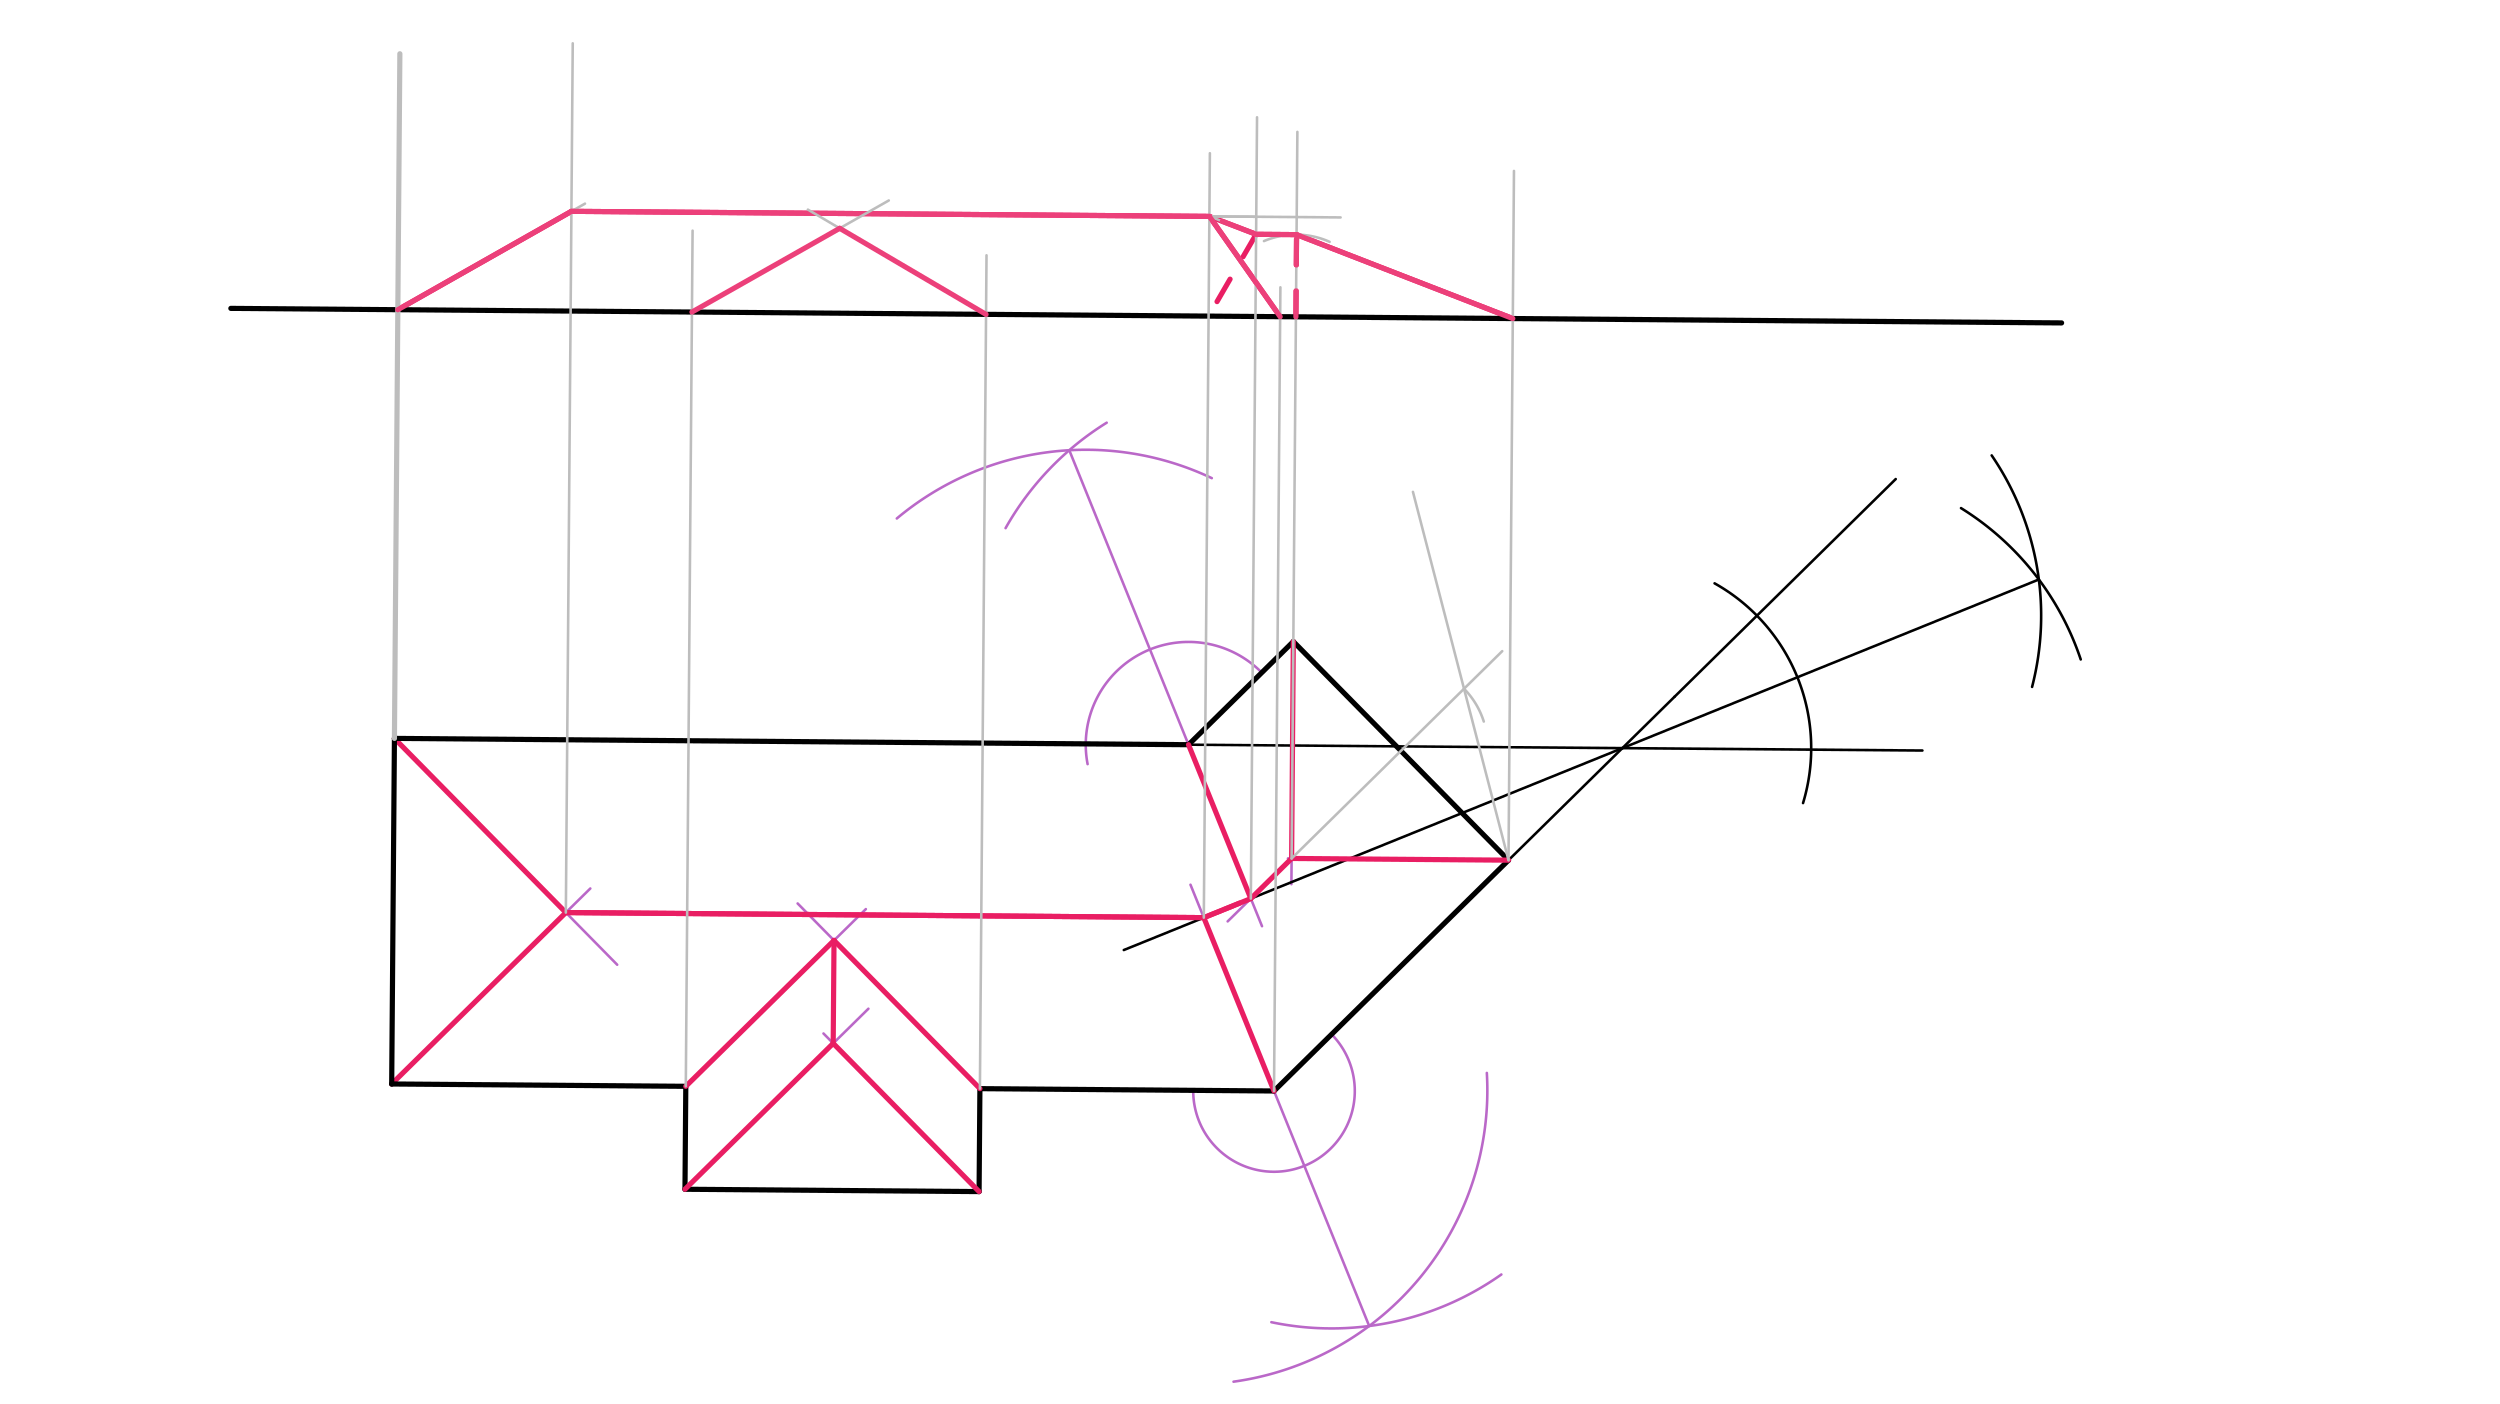 <svg xmlns="http://www.w3.org/2000/svg" class="svg--816" height="100%" preserveAspectRatio="xMidYMid meet" viewBox="0 0 963.78 541.417" width="100%"><defs><marker id="marker-arrow" markerHeight="16" markerUnits="userSpaceOnUse" markerWidth="24" orient="auto-start-reverse" refX="24" refY="4" viewBox="0 0 24 8"><path d="M 0 0 L 24 4 L 0 8 z" stroke="inherit"></path></marker></defs><g class="aux-layer--949"><g class="element--733"><line stroke="#BA68C8" stroke-dasharray="none" stroke-linecap="round" stroke-width="1" x1="152.057" x2="209.638" y1="284.663" y2="343.165"></line></g><g class="element--733"><line stroke="#BA68C8" stroke-dasharray="none" stroke-linecap="round" stroke-width="1" x1="209.638" x2="237.93" y1="343.165" y2="371.91"></line></g><g class="element--733"><line stroke="#BA68C8" stroke-dasharray="none" stroke-linecap="round" stroke-width="1" x1="151" x2="227.566" y1="417.887" y2="342.527"></line></g><g class="element--733"><line stroke="#BA68C8" stroke-dasharray="none" stroke-linecap="round" stroke-width="1" x1="218.141" x2="336.017" y1="351.804" y2="352.74"></line></g><g class="element--733"><line stroke="#BA68C8" stroke-dasharray="none" stroke-linecap="round" stroke-width="1" x1="264.382" x2="312.54" y1="418.787" y2="371.388"></line></g><g class="element--733"><line stroke="#BA68C8" stroke-dasharray="none" stroke-linecap="round" stroke-width="1" x1="264.067" x2="334.776" y1="458.471" y2="388.876"></line></g><g class="element--733"><line stroke="#BA68C8" stroke-dasharray="none" stroke-linecap="round" stroke-width="1" x1="377.45" x2="317.467" y1="459.371" y2="398.428"></line></g><g class="element--733"><line stroke="#BA68C8" stroke-dasharray="none" stroke-linecap="round" stroke-width="1" x1="377.765" x2="328.054" y1="419.687" y2="369.181"></line></g><g class="element--733"><line stroke="#BA68C8" stroke-dasharray="none" stroke-linecap="round" stroke-width="1" x1="328.054" x2="307.501" y1="369.181" y2="348.3"></line></g><g class="element--733"><line stroke="#BA68C8" stroke-dasharray="none" stroke-linecap="round" stroke-width="1" x1="312.54" x2="333.788" y1="371.388" y2="350.475"></line></g><g class="element--733"><line stroke="#BA68C8" stroke-dasharray="none" stroke-linecap="round" stroke-width="1" x1="321.208" x2="321.523" y1="402.23" y2="362.546"></line></g><g class="element--733"><path d="M 460.004 420.34 A 31.143 31.143 0 1 0 513.343 398.741" fill="none" stroke="#BA68C8" stroke-dasharray="none" stroke-linecap="round" stroke-width="1"></path></g><g class="element--733"><path d="M 573.192 413.639 A 113.386 113.386 0 0 1 475.548 532.655" fill="none" stroke="#BA68C8" stroke-dasharray="none" stroke-linecap="round" stroke-width="1"></path></g><g class="element--733"><path d="M 490.133 509.726 A 113.386 113.386 0 0 0 578.783 491.336" fill="none" stroke="#BA68C8" stroke-dasharray="none" stroke-linecap="round" stroke-width="1"></path></g><g class="element--733"><line stroke="#BA68C8" stroke-dasharray="none" stroke-linecap="round" stroke-width="1" x1="527.839" x2="491.147" y1="511.196" y2="420.587"></line></g><g class="element--733"><line stroke="#BA68C8" stroke-dasharray="none" stroke-linecap="round" stroke-width="1" x1="491.147" x2="458.948" y1="420.587" y2="341.074"></line></g><g class="element--733"><line stroke="#BA68C8" stroke-dasharray="none" stroke-linecap="round" stroke-width="1" x1="581.55" x2="496.513" y1="331.607" y2="330.933"></line></g><g class="element--733"><line stroke="#BA68C8" stroke-dasharray="none" stroke-linecap="round" stroke-width="1" x1="498.594" x2="497.852" y1="247.324" y2="340.865"></line></g><g class="element--733"><path d="M 486.424 259.303 A 39.617 39.617 0 0 0 419.284 294.569" fill="none" stroke="#BA68C8" stroke-dasharray="none" stroke-linecap="round" stroke-width="1"></path></g><g class="element--733"><path d="M 345.743 199.876 A 113.386 113.386 0 0 1 467.148 184.324" fill="none" stroke="#BA68C8" stroke-dasharray="none" stroke-linecap="round" stroke-width="1"></path></g><g class="element--733"><path d="M 426.634 162.962 A 113.386 113.386 0 0 0 387.666 203.598" fill="none" stroke="#BA68C8" stroke-dasharray="none" stroke-linecap="round" stroke-width="1"></path></g><g class="element--733"><line stroke="#BA68C8" stroke-dasharray="none" stroke-linecap="round" stroke-width="1" x1="412.219" x2="458.189" y1="173.571" y2="287.093"></line></g><g class="element--733"><line stroke="#BA68C8" stroke-dasharray="none" stroke-linecap="round" stroke-width="1" x1="458.189" x2="480.814" y1="287.093" y2="342.963"></line></g><g class="element--733"><line stroke="#BA68C8" stroke-dasharray="none" stroke-linecap="round" stroke-width="1" x1="497.931" x2="473.281" y1="330.944" y2="355.205"></line></g><g class="element--733"><line stroke="#BA68C8" stroke-dasharray="none" stroke-linecap="round" stroke-width="1" x1="480.814" x2="486.521" y1="342.963" y2="357.057"></line></g><g class="element--733"><line stroke="#E91E63" stroke-dasharray="none" stroke-linecap="round" stroke-width="2" x1="152.057" x2="218.141" y1="284.663" y2="351.804"></line></g><g class="element--733"><line stroke="#E91E63" stroke-dasharray="none" stroke-linecap="round" stroke-width="2" x1="218.141" x2="151" y1="351.804" y2="417.887"></line></g><g class="element--733"><line stroke="#E91E63" stroke-dasharray="none" stroke-linecap="round" stroke-width="2" x1="218.141" x2="464.085" y1="351.804" y2="353.758"></line></g><g class="element--733"><line stroke="#E91E63" stroke-dasharray="none" stroke-linecap="round" stroke-width="2" x1="464.085" x2="477.908" y1="353.758" y2="348.16"></line></g><g class="element--733"><line stroke="#E91E63" stroke-dasharray="none" stroke-linecap="round" stroke-width="2" x1="153.369" x2="220.286" y1="119.398" y2="81.469"></line></g><g class="element--733"><line stroke="#E91E63" stroke-dasharray="none" stroke-linecap="round" stroke-width="2" x1="220.286" x2="466.23" y1="81.469" y2="83.42"></line></g><g class="element--733"><line stroke="#E91E63" stroke-dasharray="none" stroke-linecap="round" stroke-width="2" x1="493.516" x2="466.23" y1="122.098" y2="83.42"></line></g><g class="element--733"><line stroke="#E91E63" stroke-dasharray="none" stroke-linecap="round" stroke-width="2" x1="583.203" x2="499.839" y1="122.81" y2="90.45"></line></g><g class="element--733"><line stroke="#E91E63" stroke-dasharray="none" stroke-linecap="round" stroke-width="2" x1="499.839" x2="484.245" y1="90.45" y2="90.326"></line></g><g class="element--733"><line stroke="#E91E63" stroke-dasharray="none" stroke-linecap="round" stroke-width="2" x1="484.245" x2="466.23" y1="90.326" y2="83.42"></line></g><g class="element--733"><line stroke="#E91E63" stroke-dasharray="10" stroke-linecap="round" stroke-width="2" x1="499.588" x2="499.839" y1="122.146" y2="90.45"></line></g><g class="element--733"><line stroke="#E91E63" stroke-dasharray="10" stroke-linecap="round" stroke-width="2" x1="484.245" x2="465.925" y1="90.326" y2="121.879"></line></g></g><g class="main-layer--75a"><g class="element--733"><line stroke="#000000" stroke-dasharray="none" stroke-linecap="round" stroke-width="2" x1="151" x2="264.382" y1="417.887" y2="418.787"></line></g><g class="element--733"><line stroke="#000000" stroke-dasharray="none" stroke-linecap="round" stroke-width="2" x1="264.382" x2="264.067" y1="418.787" y2="458.471"></line></g><g class="element--733"><line stroke="#000000" stroke-dasharray="none" stroke-linecap="round" stroke-width="2" x1="264.067" x2="377.45" y1="458.471" y2="459.371"></line></g><g class="element--733"><line stroke="#000000" stroke-dasharray="none" stroke-linecap="round" stroke-width="2" x1="377.45" x2="377.765" y1="459.371" y2="419.687"></line></g><g class="element--733"><line stroke="#000000" stroke-dasharray="none" stroke-linecap="round" stroke-width="2" x1="377.765" x2="491.147" y1="419.687" y2="420.587"></line></g><g class="element--733"><line stroke="#000000" stroke-dasharray="none" stroke-linecap="round" stroke-width="2" x1="151" x2="152.057" y1="417.887" y2="284.663"></line></g><g class="element--733"><line stroke="#000000" stroke-dasharray="none" stroke-linecap="round" stroke-width="2" x1="152.057" x2="458.189" y1="284.663" y2="287.093"></line></g><g class="element--733"><line stroke="#000000" stroke-dasharray="none" stroke-linecap="round" stroke-width="2" x1="458.189" x2="498.594" y1="287.093" y2="247.324"></line></g><g class="element--733"><line stroke="#000000" stroke-dasharray="none" stroke-linecap="round" stroke-width="2" x1="498.594" x2="581.55" y1="247.324" y2="331.607"></line></g><g class="element--733"><line stroke="#000000" stroke-dasharray="none" stroke-linecap="round" stroke-width="2" x1="491.147" x2="581.55" y1="420.587" y2="331.607"></line></g><g class="element--733"><line stroke="#000000" stroke-dasharray="none" stroke-linecap="round" stroke-width="1" x1="458.189" x2="741.108" y1="287.093" y2="289.338"></line></g><g class="element--733"><line stroke="#000000" stroke-dasharray="none" stroke-linecap="round" stroke-width="1" x1="581.55" x2="645.531" y1="331.607" y2="268.635"></line></g><g class="element--733"><line stroke="#000000" stroke-dasharray="none" stroke-linecap="round" stroke-width="1" x1="645.531" x2="730.82" y1="268.635" y2="184.688"></line></g><g class="element--733"><path d="M 661 224.887 A 72.813 72.813 0 0 1 695.097 309.587" fill="none" stroke="#000000" stroke-dasharray="none" stroke-linecap="round" stroke-width="1"></path></g><g class="element--733"><path d="M 756 195.887 A 109.571 109.571 0 0 1 802.143 254.214" fill="none" stroke="#000000" stroke-dasharray="none" stroke-linecap="round" stroke-width="1"></path></g><g class="element--733"><path d="M 767.826 175.58 A 109.57 109.57 0 0 1 783.396 264.802" fill="none" stroke="#000000" stroke-dasharray="none" stroke-linecap="round" stroke-width="1"></path></g><g class="element--733"><line stroke="#000000" stroke-dasharray="none" stroke-linecap="round" stroke-width="1" x1="786.001" x2="625.428" y1="223.395" y2="288.42"></line></g><g class="element--733"><line stroke="#000000" stroke-dasharray="none" stroke-linecap="round" stroke-width="1" x1="625.428" x2="433.245" y1="288.42" y2="366.247"></line></g><g class="element--733"><line stroke="#E91E63" stroke-dasharray="none" stroke-linecap="round" stroke-width="2" x1="218.141" x2="464.085" y1="351.804" y2="353.758"></line></g><g class="element--733"><line stroke="#E91E63" stroke-dasharray="none" stroke-linecap="round" stroke-width="2" x1="464.085" x2="482.212" y1="353.758" y2="346.417"></line></g><g class="element--733"><line stroke="#E91E63" stroke-dasharray="none" stroke-linecap="round" stroke-width="2" x1="482.212" x2="497.931" y1="346.417" y2="330.944"></line></g><g class="element--733"><line stroke="#E91E63" stroke-dasharray="none" stroke-linecap="round" stroke-width="2" x1="497.931" x2="498.594" y1="330.944" y2="247.324"></line></g><g class="element--733"><line stroke="#E91E63" stroke-dasharray="none" stroke-linecap="round" stroke-width="2" x1="497.931" x2="581.55" y1="330.944" y2="331.607"></line></g><g class="element--733"><line stroke="#E91E63" stroke-dasharray="none" stroke-linecap="round" stroke-width="2" x1="458.189" x2="482" y1="287.093" y2="345.887"></line></g><g class="element--733"><line stroke="#E91E63" stroke-dasharray="none" stroke-linecap="round" stroke-width="2" x1="464.085" x2="491.147" y1="353.758" y2="420.587"></line></g><g class="element--733"><line stroke="#E91E63" stroke-dasharray="none" stroke-linecap="round" stroke-width="2" x1="264.382" x2="321.523" y1="418.787" y2="362.546"></line></g><g class="element--733"><line stroke="#E91E63" stroke-dasharray="none" stroke-linecap="round" stroke-width="2" x1="321.523" x2="377.765" y1="362.546" y2="419.687"></line></g><g class="element--733"><line stroke="#E91E63" stroke-dasharray="none" stroke-linecap="round" stroke-width="2" x1="321.208" x2="321.523" y1="402.23" y2="362.546"></line></g><g class="element--733"><line stroke="#E91E63" stroke-dasharray="none" stroke-linecap="round" stroke-width="2" x1="264.067" x2="321.208" y1="458.471" y2="402.23"></line></g><g class="element--733"><line stroke="#E91E63" stroke-dasharray="none" stroke-linecap="round" stroke-width="2" x1="321.208" x2="377.45" y1="402.23" y2="459.371"></line></g><g class="element--733"><line stroke="#000000" stroke-dasharray="none" stroke-linecap="round" stroke-width="2" x1="89" x2="794.765" y1="118.887" y2="124.489"></line></g><g class="element--733"><line stroke="#BDBDBD" stroke-dasharray="none" stroke-linecap="round" stroke-width="2" x1="152.057" x2="154.152" y1="284.663" y2="20.73"></line></g><g class="element--733"><line stroke="#BDBDBD" stroke-dasharray="none" stroke-linecap="round" stroke-width="1" x1="218.141" x2="220.8" y1="351.804" y2="16.711"></line></g><g class="element--733"><line stroke="#BDBDBD" stroke-dasharray="none" stroke-linecap="round" stroke-width="1" x1="153.369" x2="225.516" y1="119.398" y2="78.504"></line></g><g class="element--733"><line stroke="#BDBDBD" stroke-dasharray="none" stroke-linecap="round" stroke-width="1" x1="220.286" x2="516.81" y1="81.469" y2="83.822"></line></g><g class="element--733"><line stroke="#BDBDBD" stroke-dasharray="none" stroke-linecap="round" stroke-width="1" x1="464.085" x2="466.423" y1="353.758" y2="59.081"></line></g><g class="element--733"><line stroke="#BDBDBD" stroke-dasharray="none" stroke-linecap="round" stroke-width="1" x1="491.147" x2="493.606" y1="420.587" y2="110.773"></line></g><g class="element--733"><line stroke="#BDBDBD" stroke-dasharray="none" stroke-linecap="round" stroke-width="1" x1="493.516" x2="466.23" y1="122.098" y2="83.42"></line></g><g class="element--733"><line stroke="#BDBDBD" stroke-dasharray="none" stroke-linecap="round" stroke-width="1" x1="581.546" x2="583.655" y1="331.607" y2="65.901"></line></g><g class="element--733"><line stroke="#BDBDBD" stroke-dasharray="none" stroke-linecap="round" stroke-width="1" x1="581.546" x2="544.708" y1="331.607" y2="189.628"></line></g><g class="element--733"><line stroke="#BDBDBD" stroke-dasharray="none" stroke-linecap="round" stroke-width="1" x1="497.931" x2="579.124" y1="330.944" y2="251.029"></line></g><g class="element--733"><line stroke="#BDBDBD" stroke-dasharray="none" stroke-linecap="round" stroke-width="1" x1="497.931" x2="500.154" y1="330.944" y2="50.849"></line></g><g class="element--733"><path d="M 564.4 265.522 A 31.698 31.698 0 0 1 572.017 278.154" fill="none" stroke="#BDBDBD" stroke-dasharray="none" stroke-linecap="round" stroke-width="1"></path></g><g class="element--733"><path d="M 487.284 92.935 A 31.697 31.697 0 0 1 512.58 93.234" fill="none" stroke="#BDBDBD" stroke-dasharray="none" stroke-linecap="round" stroke-width="1"></path></g><g class="element--733"><line stroke="#BDBDBD" stroke-dasharray="none" stroke-linecap="round" stroke-width="1" x1="583.203" x2="499.839" y1="122.81" y2="90.45"></line></g><g class="element--733"><line stroke="#BDBDBD" stroke-dasharray="none" stroke-linecap="round" stroke-width="1" x1="482.212" x2="484.603" y1="346.417" y2="45.226"></line></g><g class="element--733"><line stroke="#BDBDBD" stroke-dasharray="none" stroke-linecap="round" stroke-width="1" x1="499.839" x2="484.245" y1="90.45" y2="90.326"></line></g><g class="element--733"><line stroke="#BDBDBD" stroke-dasharray="none" stroke-linecap="round" stroke-width="1" x1="466.23" x2="484.299" y1="83.42" y2="83.564"></line></g><g class="element--733"><line stroke="#BDBDBD" stroke-dasharray="none" stroke-linecap="round" stroke-width="1" x1="466.23" x2="484.245" y1="83.42" y2="90.326"></line></g><g class="element--733"><line stroke="#EC407A" stroke-dasharray="none" stroke-linecap="round" stroke-width="2" x1="153.369" x2="220.286" y1="119.398" y2="81.469"></line></g><g class="element--733"><line stroke="#EC407A" stroke-dasharray="none" stroke-linecap="round" stroke-width="2" x1="220.286" x2="466.23" y1="81.469" y2="83.42"></line></g><g class="element--733"><line stroke="#EC407A" stroke-dasharray="none" stroke-linecap="round" stroke-width="2" x1="493.516" x2="466.23" y1="122.098" y2="83.42"></line></g><g class="element--733"><line stroke="#EC407A" stroke-dasharray="none" stroke-linecap="round" stroke-width="2" x1="583.203" x2="499.839" y1="122.81" y2="90.45"></line></g><g class="element--733"><line stroke="#EC407A" stroke-dasharray="none" stroke-linecap="round" stroke-width="2" x1="499.839" x2="484.245" y1="90.45" y2="90.326"></line></g><g class="element--733"><line stroke="#EC407A" stroke-dasharray="none" stroke-linecap="round" stroke-width="2" x1="484.245" x2="471.22" y1="90.326" y2="85.333"></line></g><g class="element--733"><line stroke="#EC407A" stroke-dasharray="10" stroke-linecap="round" stroke-width="2" x1="499.588" x2="499.839" y1="122.146" y2="90.45"></line></g><g class="element--733"><line stroke="#BDBDBD" stroke-dasharray="none" stroke-linecap="round" stroke-width="1" x1="264.382" x2="267" y1="418.787" y2="88.928"></line></g><g class="element--733"><line stroke="#BDBDBD" stroke-dasharray="none" stroke-linecap="round" stroke-width="1" x1="377.765" x2="380.314" y1="419.687" y2="98.43"></line></g><g class="element--733"><line stroke="#BDBDBD" stroke-dasharray="none" stroke-linecap="round" stroke-width="1" x1="266.751" x2="342.637" y1="120.298" y2="77.285"></line></g><g class="element--733"><line stroke="#BDBDBD" stroke-dasharray="none" stroke-linecap="round" stroke-width="1" x1="380.133" x2="311.449" y1="121.198" y2="80.813"></line></g><g class="element--733"><line stroke="#EC407A" stroke-dasharray="none" stroke-linecap="round" stroke-width="2" x1="266.751" x2="323.702" y1="120.298" y2="88.018"></line></g><g class="element--733"><line stroke="#EC407A" stroke-dasharray="none" stroke-linecap="round" stroke-width="2" x1="380.133" x2="323.702" y1="121.198" y2="88.018"></line></g></g><g class="snaps-layer--ac6"></g><g class="temp-layer--52d"></g></svg>